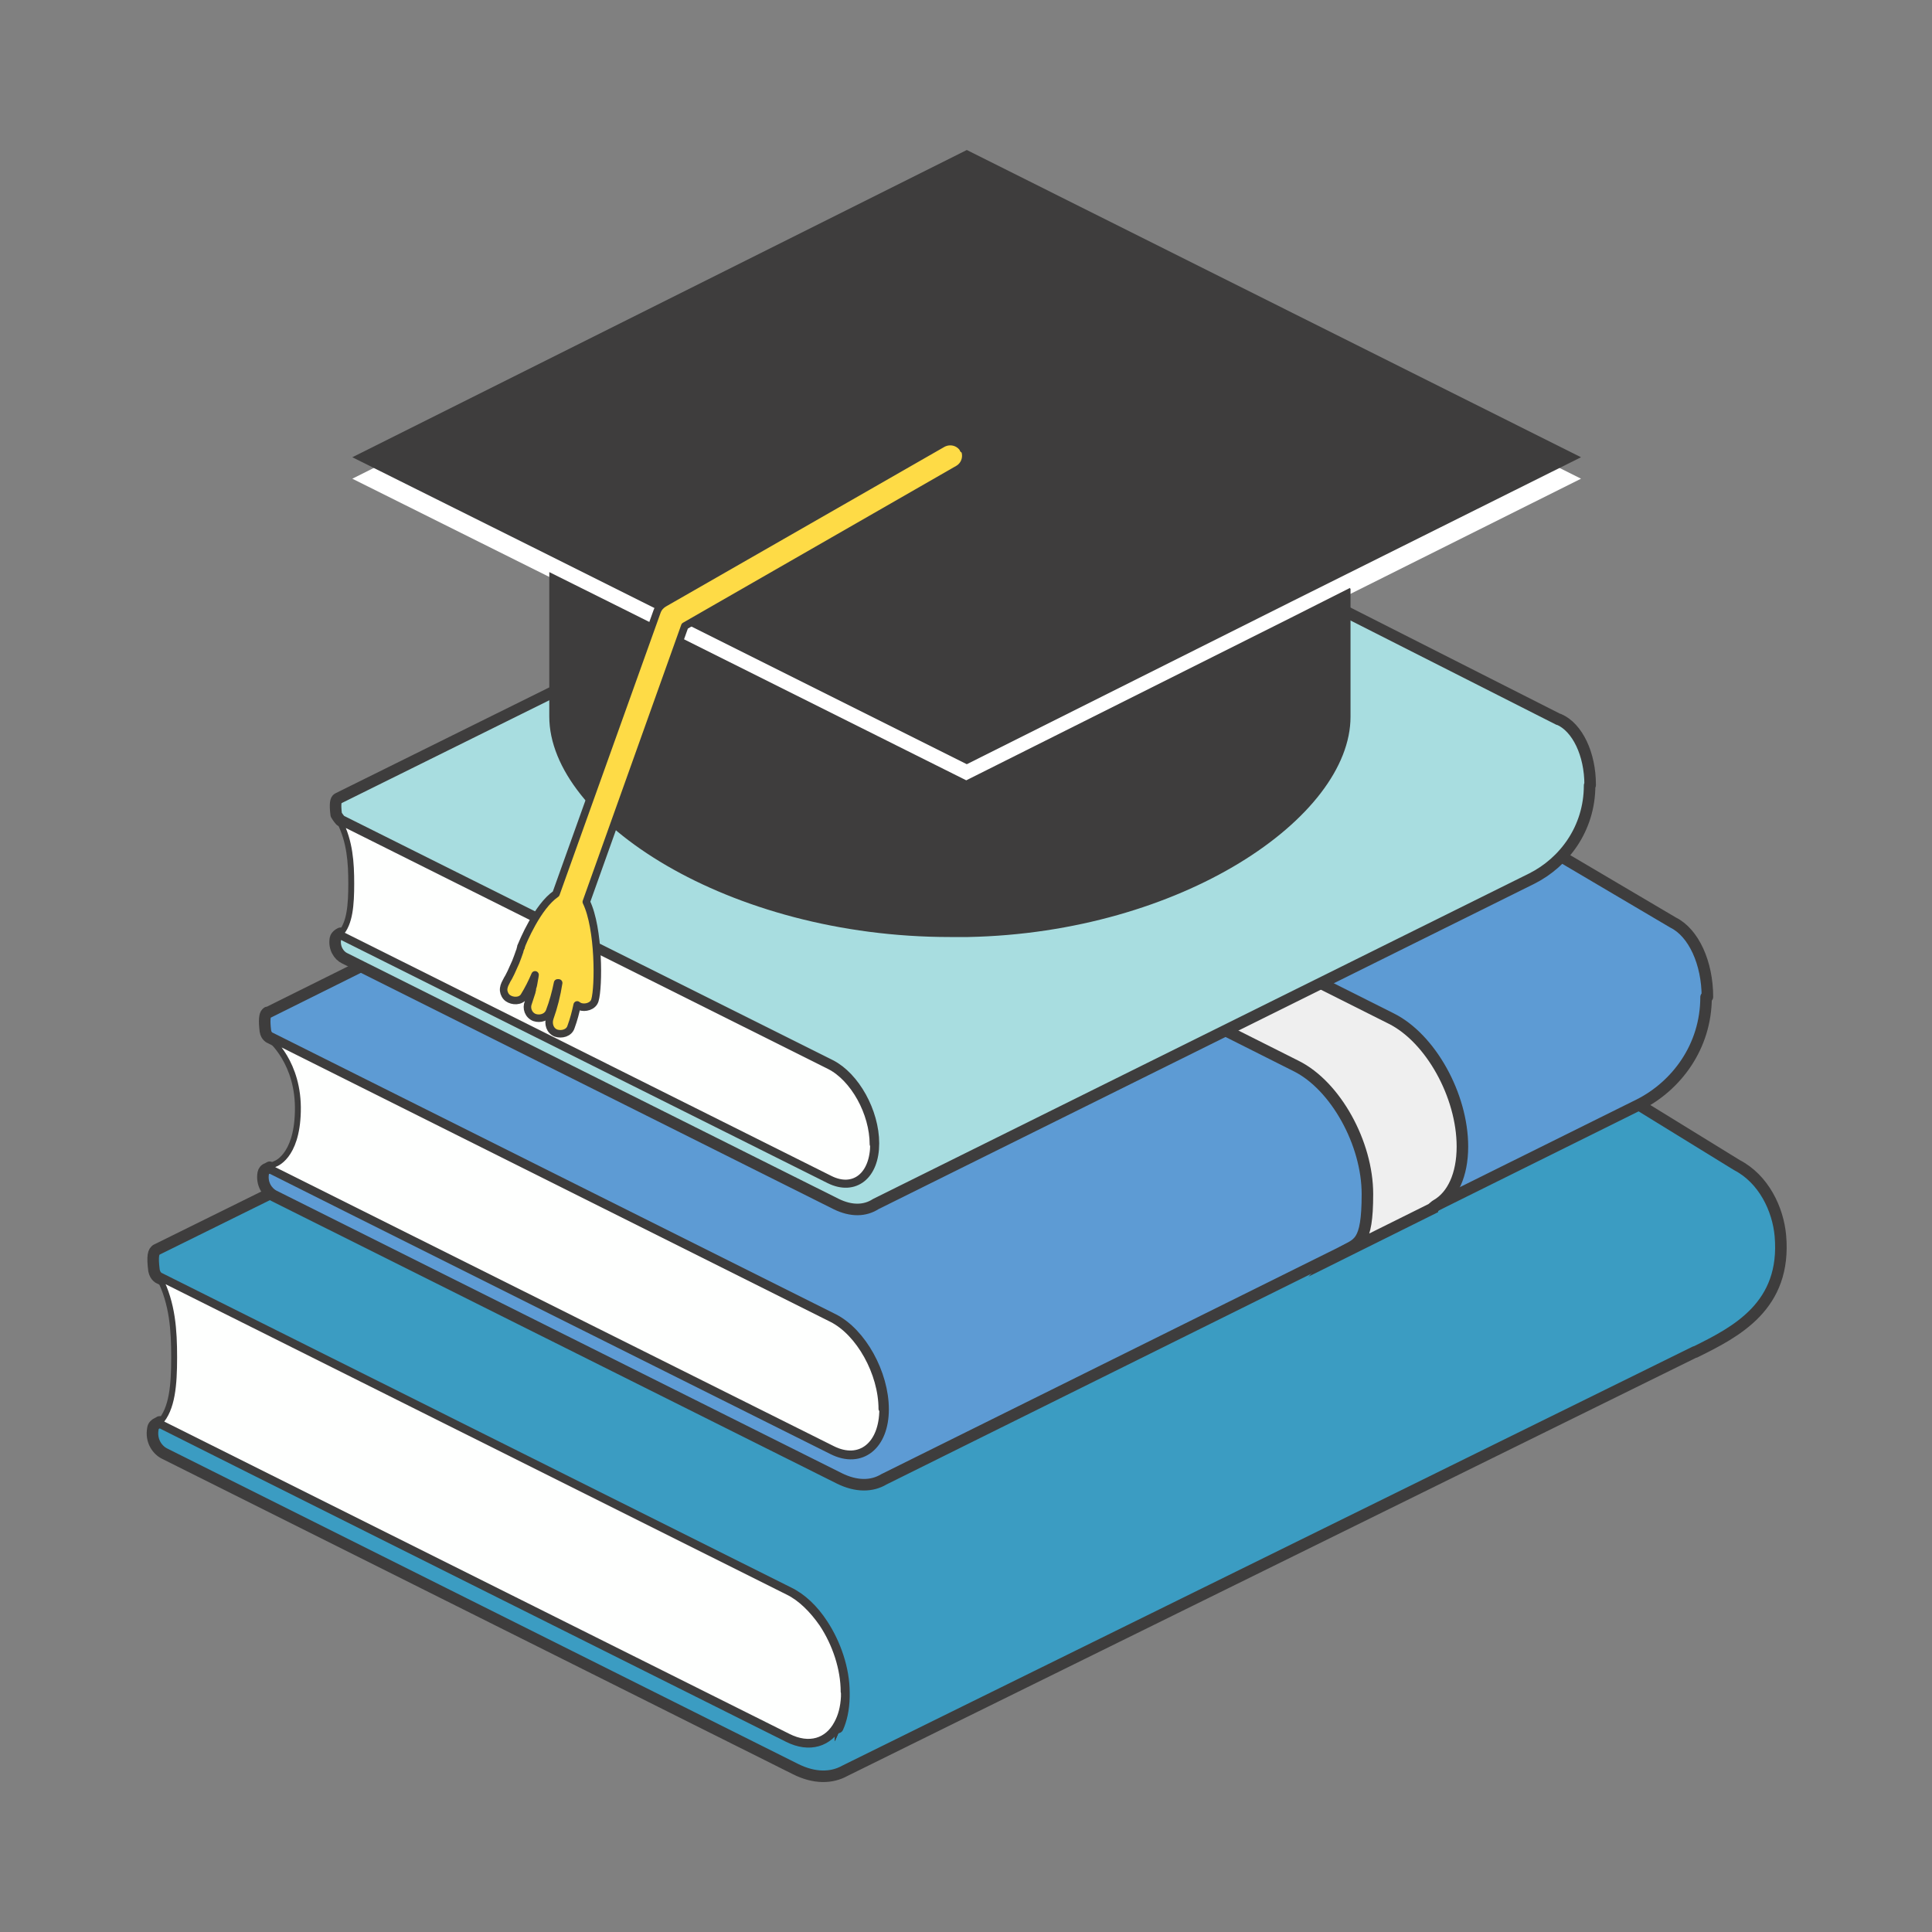 <?xml version="1.0" encoding="UTF-8"?>
<svg id="_レイヤー_1" xmlns="http://www.w3.org/2000/svg" version="1.1" viewBox="0 0 720 720">
  <rect x="0" y="0" width="720" height="720" fill="#808080" stroke="none"/>
  <!-- Generator: Adobe Illustrator 29.2.1, SVG Export Plug-In . SVG Version: 2.1.0 Build 116)  -->
  <defs>
    <style>
      .st0 {
        fill: #000d5b;
      }

      .st0, .st1, .st2, .st3, .st4, .st5, .st6, .st7 {
        stroke: #3e3d3d;
      }

      .st0, .st2, .st3 {
        stroke-width: 2.2px;
      }

      .st0, .st5 {
        stroke-miterlimit: 10;
      }

      .st1 {
        fill: #a8dde0;
      }

      .st1, .st2, .st3, .st4, .st6, .st7 {
        stroke-linecap: round;
        stroke-linejoin: round;
      }

      .st1, .st5, .st6, .st7 {
        stroke-width: 4.3px;
      }

      .st8, .st2 {
        fill: #fff;
      }

      .st3 {
        fill: #fefffe;
      }

      .st4 {
        fill: #fedb46;
        stroke-width: 2.8px;
      }

      .st5 {
        fill: #efefef;
      }

      .st6 {
        fill: #3b9cc2;
      }

      .st9 {
        fill: #3e3d3d;
      }

      .st7 {
        fill: #5d9bd4;
      }
    </style>
  </defs>
  <path class="st6" d="M631.7,503.8l-272.4,134.2-44.4,21.9h0c-5,2.8-11.4,2.9-18.4-.6l-235.2-117.6c-2.6-1.3-5.2-4.7-4.3-9.4.1-.9.9-1.6,1.6-1.9l1-.5h-.1c0,.1,234.4,117.3,234.4,117.3,7.8,3.9,14.6,1.7,18.1-4.9,0,.5.1,1,.2,1.5,1.3-2.9,2.2-6.7,2.3-11.4v-1.7c0-8.6-3.2-18-8-25.3h0c-3.5-5.4-7.9-9.6-12.7-11.9l-234.3-117.1h0s-1.6-.5-2.1-2.9c-.7-5.4-.2-7.2.9-7.7h-.1l355.3-175.5,233.8,143.9c10,5.2,15.3,16.4,16.2,26.3,2.3,26.2-16.4,35.8-31.8,43.4h-.2Z"/>
  <path class="st0" d="M314.5,630.6v1.7c-.1,4.7-1,8.5-2.3,11.4,0-.5-.1-1-.2-1.5-.7-4.5-1.5-9.4-2.3-14.5-1.2-7.9-2.3-15.9-3.2-22.6,4.9,7.4,8,16.7,8,25.3h0Z"/>
  <path class="st0" d="M314.5,632.4c-.1,4.7-1,8.5-2.3,11.4,0-.5-.1-1-.2-1.5,1.5-2.7,2.3-6.1,2.6-10h0Z"/>
  <path class="st0" d="M314.5,632.4c-.1,4.7-1,8.5-2.3,11.4,0-.5-.1-1-.2-1.5,1.5-2.7,2.3-6.1,2.6-10h0Z"/>
  <path class="st3" d="M314.5,630.6v1.7c-.2,4-1.1,7.3-2.6,10-3.5,6.6-10.3,8.8-18.1,4.9l-234.4-117.1h.1c4.7-5,5.4-14,5.4-24.2s-.6-20.1-5.5-29.7h0l234.3,117.1c4.7,2.3,9.1,6.7,12.7,11.9h0c4.9,7.4,8,16.7,8,25.3h.1Z"/>
  <path class="st7" d="M635.8,371.6c0,18.6-11.2,33.1-24.8,40l-281.6,139.7h0c-4.5,2.7-10.3,2.8-16.7-.4l-210.7-105.3c-2.3-1.2-4.6-4.3-3.9-8.4.1-.7.7-1.5,1.5-1.7l.9-.5h0c0,.1,210,105,210,105,10.2,5.1,18.6-1.6,18.6-14.8s-8.3-28.3-18.6-33.5l-209.8-104.9h0s-1.5-.5-1.8-2.6c-.5-4.1-.2-6,.4-6.6s.4-.2.5-.2l315.1-156.7,208.6,123.1c7.7,3.8,12.8,15.1,12.8,27.7h-.2Z"/>
  <path class="st3" d="M328.8,525.1c0,13.3-8.3,20-18.6,14.8l-210-104.9h0c0-.1,2.2-1.2,2.2-1.2,0,0,8.2-2.4,8.6-19.5.5-18.2-10.2-27-10.9-27.6l209.8,104.9c10.2,5.1,18.6,20.1,18.6,33.5h.2Z"/>
  <path class="st5" d="M533.8,450.3c.7-.6,1.3-1.1,1.7-1.3,5.8-3.4,9.5-11.1,9.5-21.7,0-19.1-11.9-40.4-26.5-47.7l-210.8-105.8-35.5,17.5,210.9,106c14.6,7.3,26.5,28.7,26.5,47.7s-3.6,18.2-9.5,21.7c-.4.2-1,.6-1.7,1.3l35.4-17.6Z"/>
  <path class="st1" d="M592.4,292.7c0,16.2-9.6,28.7-21.5,34.7l-244.5,121.3c-4,2.6-9.1,2.8-14.8,0l-183.2-91.6c-2.1-1-4-3.8-3.4-7.3.1-.6.6-1.2,1.2-1.6l.7-.4h0l182.5,91.2c8.9,4.4,16.1-1.3,16.1-12.9s-7.2-24.6-16.1-29.1l-182.5-91.2h0s-1-1.1-1.6-2.2c-.5-4-.2-5.6.6-6l253.2-125.4c3.9-1.9,8.5-1.9,12.4,0l189.3,95.9h.2c6.9,3,11.6,13,11.6,24.3v.2Z"/>
  <path class="st3" d="M325.4,426.3c0,11.6-7.2,17.4-16.1,12.9l-182.5-91.2h0c3.6-3.8,4.1-10.8,4.1-18.7s-.5-15.6-4.3-23.1h0l182.5,91.2c8.9,4.5,16.1,17.4,16.1,29.1h.1Z"/>
  <path class="st2" d="M260.5,256.5l-14.5,7.2c-1.5.7-1.5,2.8,0,3.5l123.6,62.2c2.6,1.3,5.6,1.3,8.2,0l14.5-7.2c1.5-.7,1.5-2.8,0-3.5l-123.6-62c-2.6-1.3-5.6-1.3-8.2,0"/>
  <g>
    <polygon class="st8" points="589.2 178.4 481.3 232.3 360.3 292.9 232.1 228.7 204.9 215.1 131.3 178.4 360.3 63.9 589.2 178.4"/>
    <path class="st9" d="M503.3,219.4v47.7c0,37.6-63.1,80.5-142.5,82.1h-6.8c-82.5,0-149.3-43.6-149.3-82.2v-53.8l27.1,13.5,128.3,64.1,121-60.6,22-11.1v.2Z"/>
    <polygon class="st9" points="589.2 170.4 481.3 224.2 360.3 284.8 232.1 220.7 204.9 207.1 131.3 170.4 360.3 55.9 589.2 170.4"/>
    <g>
      <path class="st4" d="M359.1,167.4c-1.6-2.7-5-3.6-7.8-2.1l-103.8,59.5c-1.2.7-2.1,1.7-2.6,3l-37.7,105.3c-6.9,4.7-12.4,18-13,19.6,0,.2-.5,1.5-.5,1.7-.5,1.5-1,2.8-1.5,4.1-.6,1.3-1.2,2.7-1.8,4-.4.7-.7,1.5-1.1,2.1-.1.2-.4.6-.5.9,0,0-.1.2-.2.4h0c-.6,1.1-1,2.1-.9,3.3.1,1,.7,2.2,1.6,2.8,1.7,1.2,4.7,1.3,6-.7,1.6-2.6,2.9-5.2,4.1-8-.1,1-.4,2.1-.5,3-.1.6-.2,1.2-.5,1.9v.4c0,.4-.2.6-.2,1-.4,1.3-.9,2.7-1.3,4-.9,2.1,0,4.7,2.3,5.6,2.1.7,4.7,0,5.6-2.3,1.3-3.4,2.3-7.1,3-10.6h.4c-.7,4.5-1.8,8.9-3.3,13.1-.7,2.1,0,4.7,2.3,5.6,2.1.7,4.9,0,5.6-2.3,1-2.7,1.7-5.4,2.3-8.2.2.2.6.4,1,.6,1.9.7,4.9,0,5.6-2.3,1.5-5,1.6-26.8-3.2-36.7l36.7-102.8,101.9-58.5c2.7-1.6,3.6-5,2.1-7.8l-.2.4Z"/>
      <path class="st4" d="M194.2,352.9v-.2.2Z"/>
    </g>
  </g>
</svg>